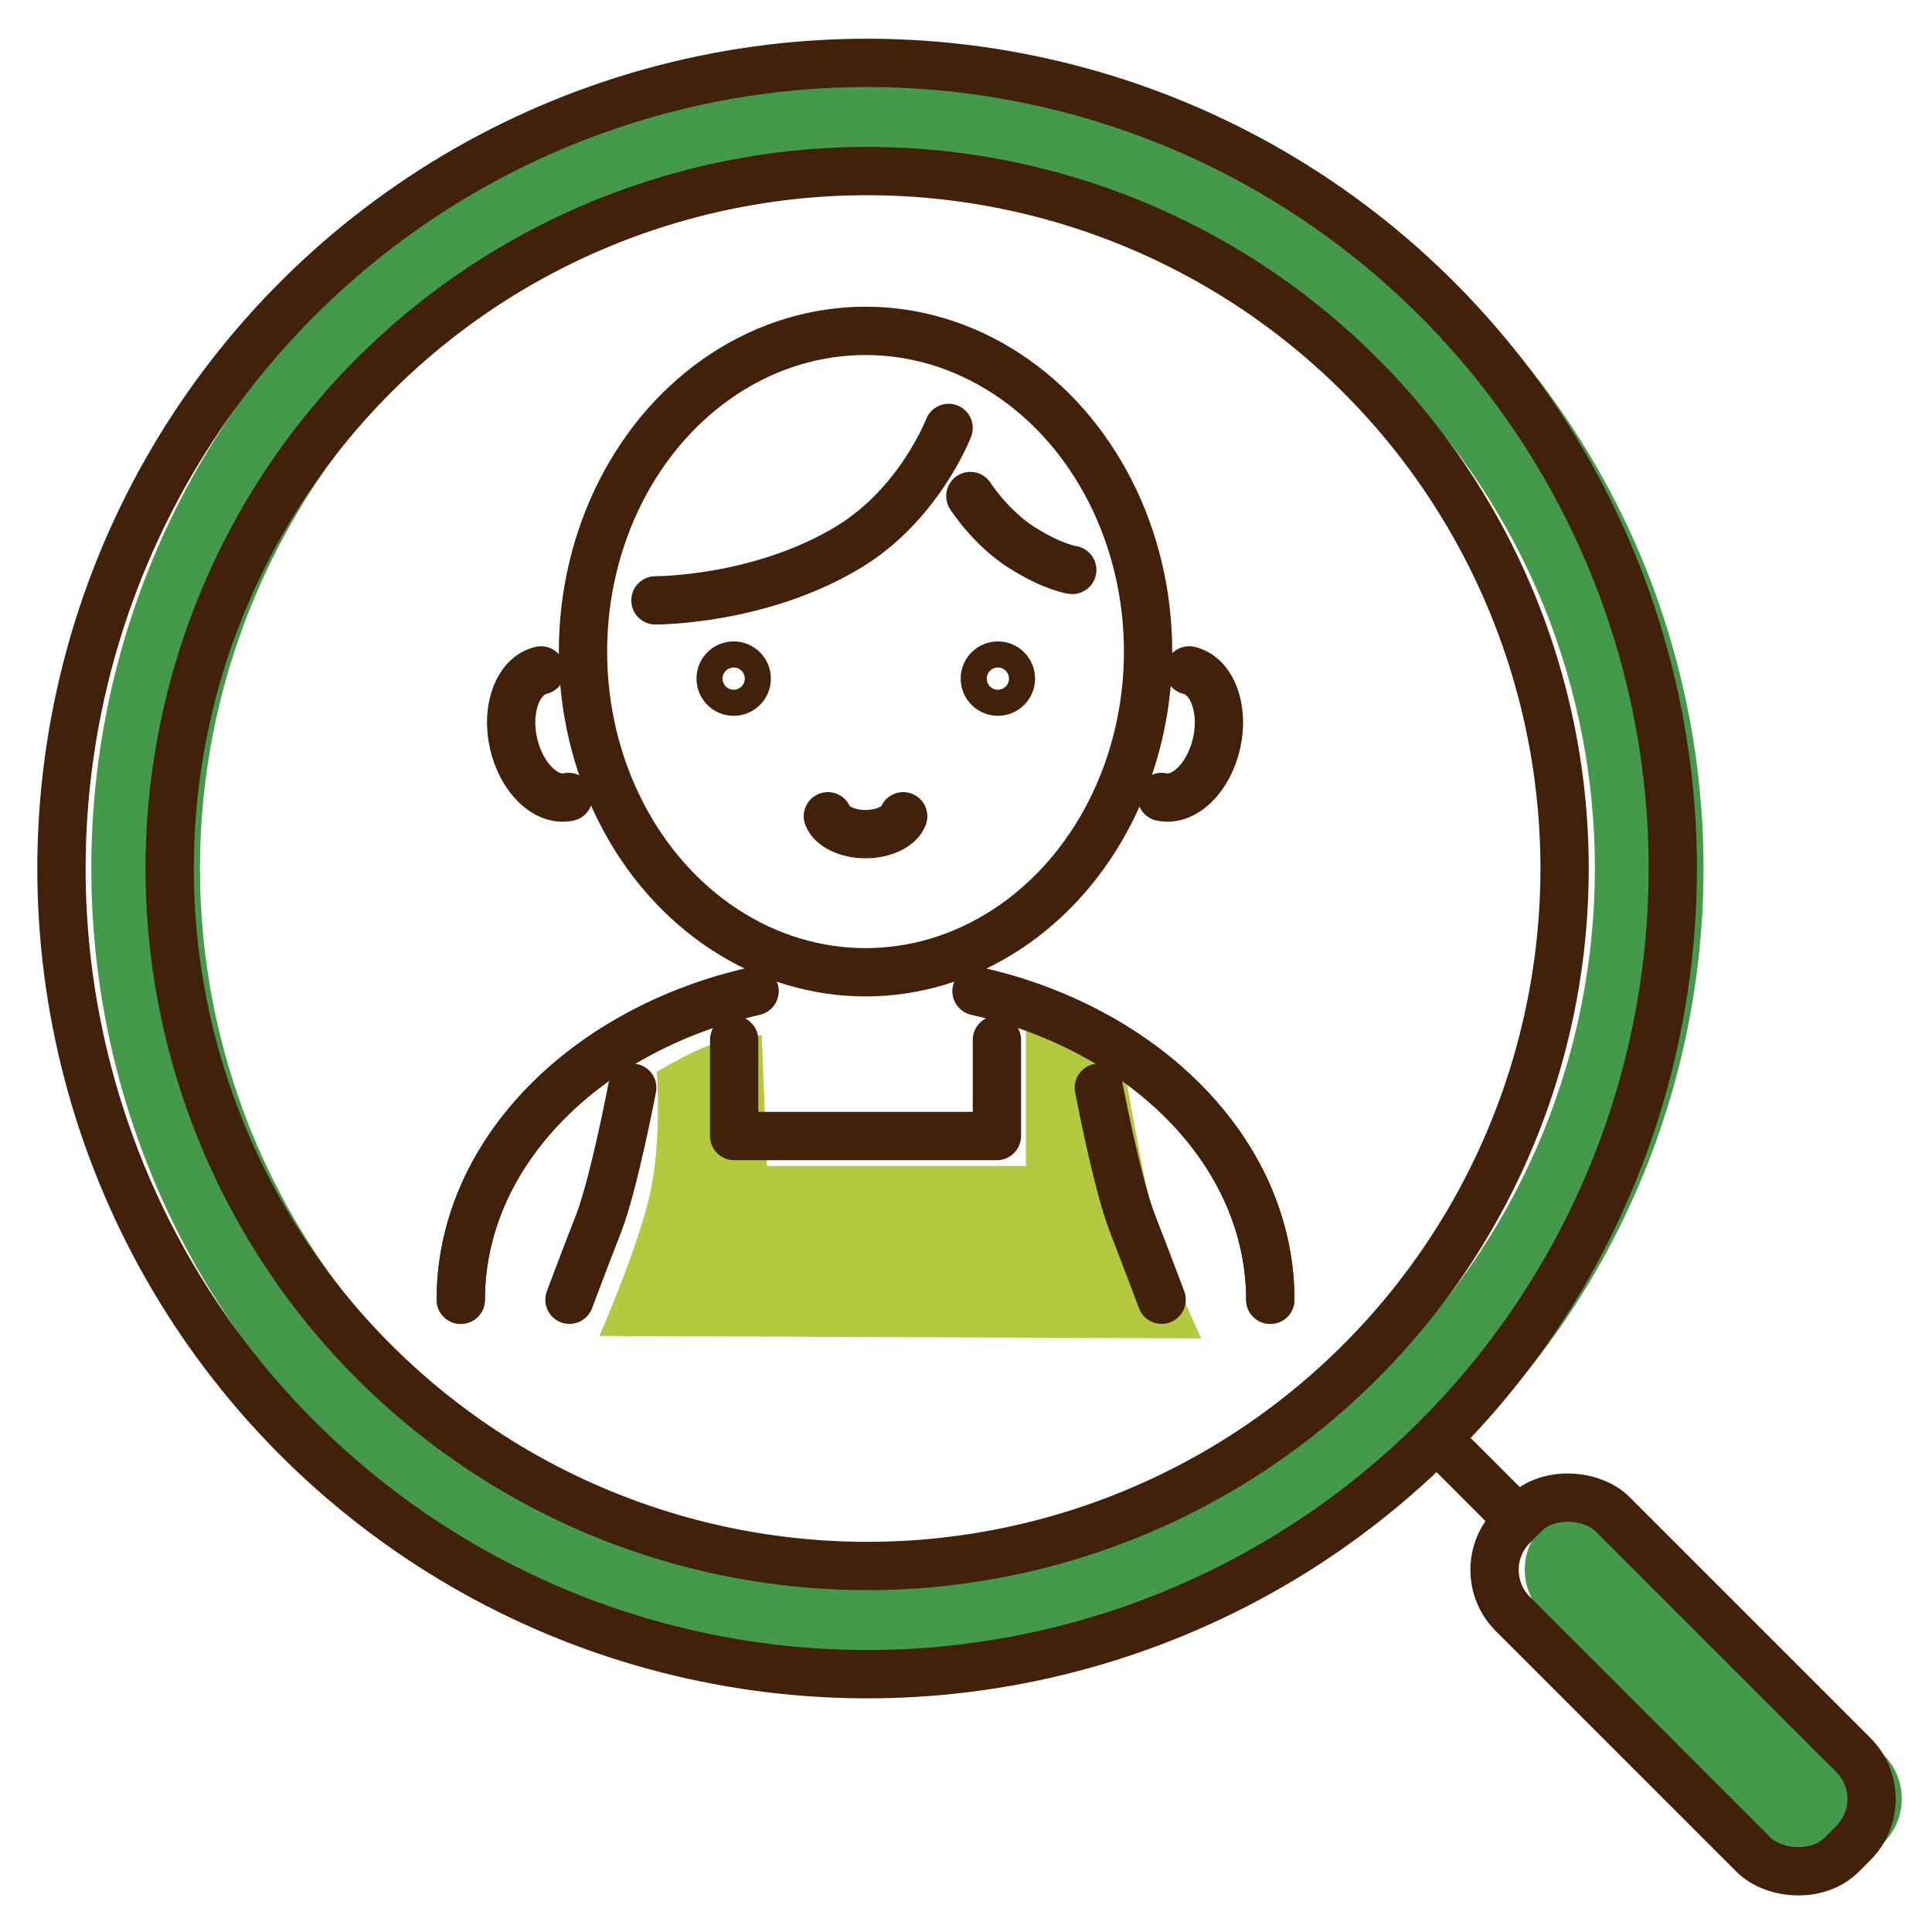 <?xml version="1.0" encoding="UTF-8"?>
<svg id="_レイヤー_2" data-name="レイヤー_2" xmlns="http://www.w3.org/2000/svg" viewBox="0 0 40 40">
  <defs>
    <style>
      .cls-1, .cls-2, .cls-3 {
        fill: none;
      }

      .cls-2 {
        stroke-miterlimit: 10;
      }

      .cls-2, .cls-3 {
        stroke: #42210b;
      }

      .cls-4 {
        fill: #b2c940;
      }

      .cls-3 {
        stroke-linecap: round;
        stroke-linejoin: round;
      }

      .cls-5 {
        fill: #449a4a;
      }
    </style>
  </defs>
  <g id="_レイヤー_1-2" data-name="レイヤー_1">
    <g>
      <g>
        <g>
          <path class="cls-4" d="M13.6,22.19s.81-.49,1.25-.6.92-.16.92-.16l.11,2.71h5.36v-2.87s1.03.38,1.41.54.65.43.65.43c0,0,.54,3.2.81,3.79s.76,1.68.76,1.68l-12.46-.05s.76-1.73,1.03-2.87.16-2.6.16-2.6Z"/>
          <g>
            <ellipse class="cls-3" cx="17.92" cy="13.49" rx="5.85" ry="6.64"/>
            <path class="cls-3" d="M9.54,26.91c0-2.84,2.26-5.27,5.43-6.22.21-.06.43-.12.65-.17"/>
            <path class="cls-3" d="M9.54,26.91c0-2.84,2.26-5.27,5.43-6.22.21-.06.43-.12.65-.17"/>
            <path class="cls-3" d="M11.77,16.5c-.47.1-.98-.4-1.14-1.12s.1-1.39.57-1.5"/>
            <path class="cls-3" d="M24.05,16.5c.47.1.98-.4,1.14-1.12s-.1-1.39-.57-1.5"/>
            <path class="cls-3" d="M19.64,8.86s-.6,1.57-2.06,2.46c-1.84,1.12-4.01,1.11-4.01,1.11"/>
            <path class="cls-3" d="M20.09,10.27s.42.66,1.07,1.07,1.04.46,1.04.46"/>
            <g>
              <circle class="cls-3" cx="15.19" cy="14.05" r=".27"/>
              <circle class="cls-3" cx="20.66" cy="14.05" r=".27"/>
            </g>
            <path class="cls-3" d="M17.14,16.9c.08.21.4.37.78.37s.7-.16.78-.37"/>
            <polyline class="cls-3" points="20.64 21.53 20.64 23.52 15.2 23.52 15.2 21.53"/>
            <path class="cls-3" d="M13.09,22.52s-.38,2-.7,2.82-.6,1.57-.6,1.57"/>
            <path class="cls-3" d="M26.3,26.91c0-2.84-2.26-5.27-5.43-6.22-.21-.06-.43-.12-.65-.17"/>
            <path class="cls-3" d="M26.3,26.91c0-2.84-2.26-5.27-5.43-6.22-.21-.06-.43-.12-.65-.17"/>
            <path class="cls-3" d="M22.75,22.52s.38,2,.7,2.82.6,1.57.6,1.57"/>
          </g>
        </g>
        <g>
          <path class="cls-5" d="M6.78,6.18c-6.52,6.52-6.52,17.08,0,23.6,6.52,6.52,17.08,6.52,23.6,0,6.52-6.52,6.52-17.08,0-23.6-6.52-6.52-17.08-6.52-23.6,0ZM28.79,28.19c-5.64,5.64-14.78,5.64-20.42,0-5.64-5.64-5.64-14.78,0-20.42s14.78-5.64,20.42,0c5.64,5.64,5.64,14.78,0,20.42Z"/>
          <line class="cls-3" x1="29.75" y1="29.78" x2="31.44" y2="31.47"/>
          <rect class="cls-5" x="34.01" y="30.06" width="2.92" height="9.63" rx="1.29" ry="1.29" transform="translate(-14.27 35.29) rotate(-45)"/>
          <circle class="cls-2" cx="17.95" cy="17.98" r="14.44" transform="translate(-7.38 19.91) rotate(-49.4)"/>
          <circle class="cls-2" cx="17.95" cy="17.98" r="16.68" transform="translate(-7.38 19.91) rotate(-49.4)"/>
          <rect class="cls-3" x="33.38" y="30.06" width="2.92" height="9.63" rx="1.29" ry="1.29" transform="translate(-14.45 34.85) rotate(-45)"/>
        </g>
      </g>
      <rect class="cls-1" width="40" height="40"/>
    </g>
  </g>
</svg>